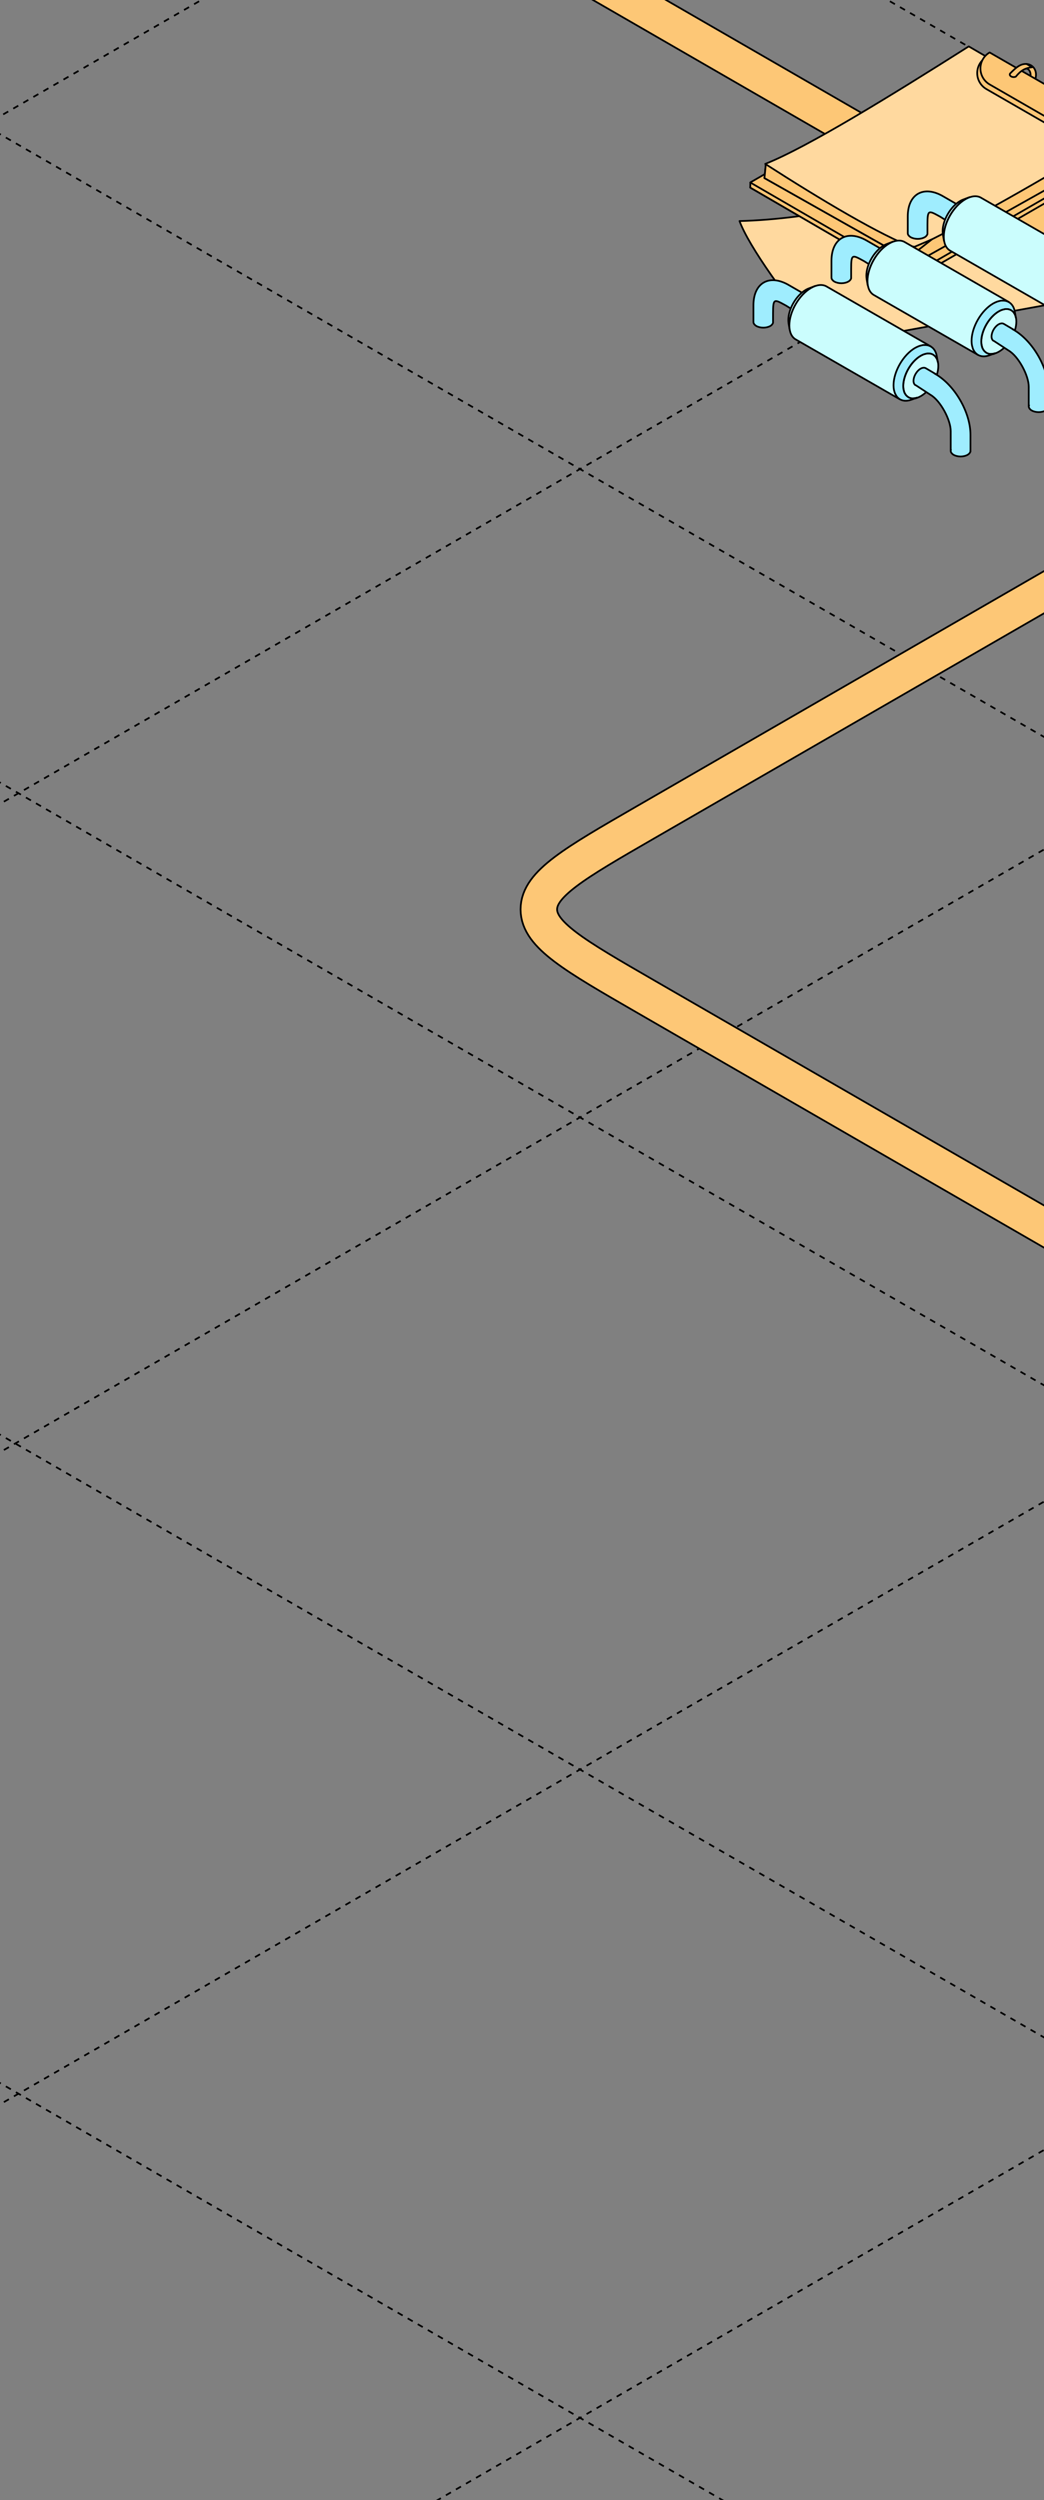 <?xml version="1.0" encoding="UTF-8"?> <svg xmlns="http://www.w3.org/2000/svg" width="360" height="862" viewBox="0 0 360 862" fill="none"><rect x="0" y="0" width="360" height="862" fill="#808080" stroke="none"/><g clip-path="url(#clip0_390_3009)"><path d="M-916 -705.493L1240.84 539.611" stroke="black" stroke-width="0.6" stroke-linejoin="round" stroke-dasharray="2 2"></path><path d="M-916 -929.041L1240.84 316.064" stroke="black" stroke-width="0.6" stroke-linejoin="round" stroke-dasharray="2 2"></path><path d="M-916 -1153.89L1240.84 91.218" stroke="black" stroke-width="0.6" stroke-linejoin="round" stroke-dasharray="2 2"></path><path d="M-916 637.815L1240.84 1882.92" stroke="black" stroke-width="0.6" stroke-linejoin="round" stroke-dasharray="2 2"></path><path d="M-916 412.969L1240.84 1658.07" stroke="black" stroke-width="0.6" stroke-linejoin="round" stroke-dasharray="2 2"></path><path d="M-916 189.418L1240.84 1434.52" stroke="black" stroke-width="0.6" stroke-linejoin="round" stroke-dasharray="2 2"></path><path d="M-916 -34.129L1240.84 1210.98" stroke="black" stroke-width="0.6" stroke-linejoin="round" stroke-dasharray="2 2"></path><path d="M-916 -258.974L1240.84 986.13" stroke="black" stroke-width="0.6" stroke-linejoin="round" stroke-dasharray="2 2"></path><path d="M-916 -482.523L1240.84 762.582" stroke="black" stroke-width="0.6" stroke-linejoin="round" stroke-dasharray="2 2"></path><path d="M1291.52 -705.493L-865.315 539.611" stroke="black" stroke-width="0.6" stroke-linejoin="round" stroke-dasharray="2 2"></path><path d="M1291.52 -929.041L-865.315 316.064" stroke="black" stroke-width="0.6" stroke-linejoin="round" stroke-dasharray="2 2"></path><path d="M1291.52 -1153.89L-865.315 91.218" stroke="black" stroke-width="0.6" stroke-linejoin="round" stroke-dasharray="2 2"></path><path d="M1316 412.966L-840.838 1658.07" stroke="black" stroke-width="0.6" stroke-linejoin="round" stroke-dasharray="2 2"></path><path d="M1316 189.417L-840.838 1434.52" stroke="black" stroke-width="0.6" stroke-linejoin="round" stroke-dasharray="2 2"></path><path d="M1316 -34.13L-840.838 1210.97" stroke="black" stroke-width="0.6" stroke-linejoin="round" stroke-dasharray="2 2"></path><path d="M1316 -258.975L-840.838 986.129" stroke="black" stroke-width="0.6" stroke-linejoin="round" stroke-dasharray="2 2"></path><path d="M1316 -482.524L-840.838 762.581" stroke="black" stroke-width="0.6" stroke-linejoin="round" stroke-dasharray="2 2"></path><path d="M108.778 -62.52L413.404 113.355C437.899 127.497 450.146 134.568 450.146 143.355C450.146 152.142 437.899 159.213 413.404 173.355L222.548 283.546C198.053 297.688 185.806 304.759 185.806 313.546C185.806 322.333 198.053 329.404 222.548 343.546L420.06 457.579C444.555 471.722 456.803 478.793 472.022 478.793C487.241 478.793 499.489 471.722 523.983 457.579L714.839 347.389C739.334 333.247 751.581 326.176 766.801 326.176C782.02 326.176 794.267 333.247 818.762 347.389L1022.93 465.265C1047.43 479.408 1059.67 486.479 1074.89 486.479C1090.11 486.479 1102.36 479.408 1126.85 465.265L1666.35 153.786" stroke="black" stroke-width="13.2"></path><path d="M108.778 -62.52L413.404 113.355C437.899 127.497 450.146 134.568 450.146 143.355C450.146 152.142 437.899 159.213 413.404 173.355L222.548 283.546C198.053 297.688 185.806 304.759 185.806 313.546C185.806 322.333 198.053 329.404 222.548 343.546L420.06 457.579C444.555 471.722 456.803 478.793 472.022 478.793C487.241 478.793 499.489 471.722 523.983 457.579L714.839 347.389C739.334 333.247 751.581 326.176 766.801 326.176C782.02 326.176 794.267 333.247 818.762 347.389L1022.93 465.265C1047.43 479.408 1059.67 486.479 1074.89 486.479C1090.11 486.479 1102.36 479.408 1126.85 465.265L1666.35 153.786" stroke="#FDC776" stroke-width="12"></path><path d="M273.525 78.713L345.705 31.769C361.181 40.432 379.778 53.375 396 60.26C368.558 77.491 338.931 96.413 325.869 107.99C310.639 97.596 293.512 88.591 273.525 78.713Z" fill="#FDC776" stroke="black" stroke-width="0.6" stroke-linejoin="round"></path><path d="M351.997 63.334L334.337 53.821L335.274 53.242L352.934 62.754L351.997 63.334Z" fill="#FDC776" stroke="black" stroke-width="0.6" stroke-linejoin="round"></path><path d="M358.462 46.532L372.191 53.917L371.254 54.505L357.525 47.112L358.462 46.532Z" fill="#FDC776" stroke="black" stroke-width="0.6" stroke-linejoin="round"></path><path d="M322.86 80.31L305.192 70.797L306.129 70.218L323.797 79.731L322.86 80.31Z" fill="#FDC776" stroke="black" stroke-width="0.6" stroke-linejoin="round"></path><path d="M329.322 63.509L343.043 70.894L342.106 71.473L328.385 64.088L329.322 63.509Z" fill="#FDC776" stroke="black" stroke-width="0.6" stroke-linejoin="round"></path><path d="M255.001 76.221C279.982 75.578 309.925 68.892 338.059 59.991L374.156 102.727L284.476 119.036C271.064 102.79 258.312 85.099 255.001 76.213V76.221Z" fill="#FFD99F" stroke="black" stroke-width="0.6" stroke-linejoin="round"></path><path d="M265.242 60.976L274.961 73.165L273.865 73.332L264.154 61.143L265.242 60.976Z" fill="#FDC776" stroke="black" stroke-width="0.6" stroke-linejoin="round"></path><path d="M298.968 55.426L308.688 67.615L307.6 67.781L297.88 55.593L298.968 55.426Z" fill="#FDC776" stroke="black" stroke-width="0.6" stroke-linejoin="round"></path><path d="M353.951 22.057C356.539 22.192 358.739 25.154 355.936 29.688C355.57 30.538 354.189 29.871 353.99 28.576C356.174 27.29 355.57 23.471 353.712 23.669C352.609 23.788 352.99 22.168 353.951 22.057Z" fill="#FDC776" stroke="black" stroke-width="0.6" stroke-linejoin="round"></path><path d="M277.066 59.991L286.785 72.179L285.689 72.346L275.97 60.157L277.066 59.991Z" fill="#FDC776" stroke="black" stroke-width="0.6" stroke-linejoin="round"></path><path d="M284.875 58.632L294.594 70.813L293.498 70.98L283.779 58.799L284.875 58.632Z" fill="#FDC776" stroke="black" stroke-width="0.6" stroke-linejoin="round"></path><path d="M311.164 67.384L292.877 44.531L291.789 44.697L310.076 67.55L311.164 67.384Z" fill="#FDC776" stroke="black" stroke-width="0.6" stroke-linejoin="round"></path><path d="M325.172 65.7L306.893 42.847L305.797 43.013L324.084 65.866L325.172 65.7Z" fill="#FDC776" stroke="black" stroke-width="0.6" stroke-linejoin="round"></path><path d="M310.804 54.441L320.523 66.63L319.436 66.796L309.716 54.608L310.804 54.441Z" fill="#FDC776" stroke="black" stroke-width="0.6" stroke-linejoin="round"></path><path d="M318.609 53.082L328.328 65.263L327.24 65.43L317.521 53.241L318.609 53.082Z" fill="#FDC776" stroke="black" stroke-width="0.6" stroke-linejoin="round"></path><path d="M307.996 39.631L317.723 51.82L316.627 51.987L306.908 39.798L307.996 39.631Z" fill="#FDC776" stroke="black" stroke-width="0.6" stroke-linejoin="round"></path><path d="M258.719 64.684L258.901 62.953L333.82 21.321L389.046 51.749L389.078 53.456L313.977 96.819L258.719 64.684Z" fill="#FDC776" stroke="black" stroke-width="0.6" stroke-linejoin="round"></path><path d="M258.737 62.951L314.043 32.309V96.778L313.972 96.817L258.713 64.682L258.737 62.951Z" fill="#FDC776" stroke="black" stroke-width="0.6" stroke-linejoin="round"></path><path d="M258.719 62.921L333.82 19.558L389.078 51.693L314.048 94.985L258.719 62.921Z" fill="#FDC776" stroke="black" stroke-width="0.6" stroke-linejoin="round"></path><path d="M263.599 61.403L264.075 56.599L385.621 46.078C385.74 47.912 385.573 49.254 386.367 50.993L315.498 90.704L263.591 61.395L263.599 61.403Z" fill="#FDC776" stroke="black" stroke-width="0.6" stroke-linejoin="round"></path><path d="M264.08 56.6L315.812 52.129L315.169 83.883L315.511 90.712L263.604 61.404L264.08 56.6Z" fill="#FDC776" stroke="black" stroke-width="0.6" stroke-linejoin="round"></path><path d="M263.872 56.52C278.427 50.748 306.997 33.136 334.05 16L385.688 46.031C358.317 62.698 332.43 77.38 315.279 85.48C303.86 81.263 283.12 68.9 263.88 56.52H263.872Z" fill="#FFD99F" stroke="black" stroke-width="0.6" stroke-linejoin="round"></path><path d="M340.135 19.692C338.165 20.835 336.958 22.94 336.966 25.218C336.966 27.489 338.189 29.594 340.159 30.729L360.2 42.275C366.1 45.673 373.374 45.657 379.266 42.235V41.108L340.135 19.692Z" fill="#FDC776" stroke="black" stroke-width="0.6" stroke-linejoin="round"></path><path d="M341.252 18.088C339.283 19.232 338.076 21.336 338.084 23.615C338.084 25.886 339.306 27.99 341.276 29.126L361.318 40.671C367.217 44.07 374.491 44.054 380.383 40.632L341.252 18.088Z" fill="#FDC776" stroke="black" stroke-width="0.6" stroke-linejoin="round"></path><path d="M355.926 23.178L353.98 22.058C351.956 21.955 350.534 23.082 348.327 25.322C347.771 26.068 349.049 26.918 350.264 26.441C352.083 24.218 353.496 23.471 355.918 23.178H355.926Z" fill="#FDC776" stroke="black" stroke-width="0.6" stroke-linejoin="round"></path><path d="M321.332 82.54L315.226 87.353L312.129 84.462L315.329 85.105L321.332 82.54Z" fill="#FDC776" stroke="black" stroke-width="0.6" stroke-linejoin="round"></path><path d="M277.318 101.31C277.318 101.31 277.269 101.261 277.221 101.237C277.221 101.237 277.197 101.213 277.173 101.189C277.173 101.189 277.124 101.165 277.124 101.141C277.124 101.141 277.1 101.141 277.076 101.141C277.028 101.141 276.98 101.092 276.907 101.068C276.859 101.068 276.81 101.02 276.762 101.02H276.738L271.955 98.266C265.264 94.401 259.829 97.517 259.805 105.199V110.876C259.805 110.924 259.805 110.948 259.805 110.996C259.805 111.069 259.805 111.141 259.829 111.214C259.829 111.262 259.829 111.31 259.853 111.383C259.877 111.455 259.925 111.528 259.974 111.6C259.998 111.648 260.022 111.697 260.046 111.745C260.095 111.818 260.191 111.89 260.264 111.963C260.312 112.011 260.336 112.035 260.36 112.083C260.481 112.204 260.626 112.301 260.795 112.397C261.471 112.784 262.341 112.977 263.211 112.977C264.08 112.977 264.95 112.784 265.626 112.397C265.795 112.301 265.94 112.204 266.061 112.083C266.109 112.035 266.134 112.011 266.158 111.963C266.23 111.89 266.303 111.818 266.351 111.745C266.375 111.697 266.399 111.648 266.423 111.6C266.472 111.528 266.52 111.455 266.544 111.383C266.544 111.334 266.544 111.286 266.568 111.214C266.568 111.141 266.568 111.069 266.568 110.996V108.049C266.568 102.759 266.955 103.121 271.037 105.368L273.525 106.914C273.525 106.914 273.622 106.962 273.67 106.986C273.863 107.107 274.105 107.204 274.347 107.204C274.661 107.204 275.023 107.107 275.409 106.89C276.738 106.117 277.825 104.257 277.825 102.711C277.825 102.083 277.632 101.624 277.318 101.334V101.31Z" fill="#9FEDFE" stroke="black" stroke-width="0.6"></path><path d="M279.683 99.256C280.166 98.966 280.649 98.749 281.108 98.604C281.084 98.604 281.035 98.628 281.011 98.652C280.987 98.652 280.939 98.677 280.915 98.701C280.842 98.701 280.77 98.749 280.697 98.773C280.625 98.797 280.552 98.821 280.48 98.846C280.456 98.846 280.407 98.87 280.383 98.894C280.311 98.894 280.238 98.942 280.166 98.966C280.093 98.966 280.021 99.015 279.948 99.039C279.924 99.039 279.876 99.063 279.852 99.087C279.779 99.087 279.707 99.135 279.634 99.16C279.61 99.16 279.562 99.184 279.538 99.208C279.465 99.208 279.393 99.256 279.32 99.28C279.296 99.28 279.248 99.305 279.224 99.329C279.151 99.329 279.079 99.377 279.006 99.401C278.644 99.522 278.258 99.715 277.871 99.933C274.537 101.865 271.832 106.551 271.832 110.368C271.832 110.803 271.88 111.189 271.929 111.576C272.049 112.3 272.194 113.025 272.315 113.774C272.243 113.315 272.194 112.808 272.194 112.276C272.194 107.518 275.528 101.72 279.683 99.329V99.256Z" fill="#CBFDFD" stroke="black" stroke-width="0.6"></path><path d="M323.43 124.885C323.406 124.764 323.357 124.644 323.333 124.523C323.261 124.281 323.212 124.04 323.116 123.822C323.068 123.702 322.995 123.605 322.923 123.484C322.826 123.315 322.729 123.146 322.609 122.977C322.536 122.88 322.439 122.784 322.343 122.711C322.222 122.59 322.077 122.47 321.932 122.373C321.836 122.301 321.715 122.252 321.618 122.18C321.449 122.107 321.28 122.035 321.111 121.987C320.99 121.962 320.869 121.914 320.749 121.89C320.555 121.866 320.362 121.866 320.145 121.866C320.024 121.866 319.879 121.866 319.758 121.866C319.517 121.89 319.275 121.962 319.033 122.035C318.913 122.059 318.792 122.083 318.671 122.131C318.285 122.252 317.922 122.445 317.512 122.663C314.178 124.595 311.473 129.282 311.473 133.098C311.473 133.557 311.521 133.968 311.593 134.354C311.618 134.475 311.666 134.596 311.69 134.717C311.763 134.958 311.811 135.2 311.907 135.417C311.956 135.538 312.028 135.659 312.101 135.755C312.197 135.924 312.294 136.094 312.439 136.263C312.511 136.359 312.608 136.456 312.705 136.528C312.825 136.649 312.97 136.77 313.115 136.867C313.212 136.939 313.333 136.987 313.429 137.06C313.598 137.132 313.767 137.205 313.937 137.253C314.057 137.277 314.178 137.326 314.299 137.35C314.492 137.374 314.71 137.374 314.927 137.374C315.048 137.374 315.168 137.374 315.289 137.374C315.555 137.35 315.821 137.277 316.086 137.205C316.183 137.181 316.256 137.181 316.352 137.132C316.739 136.987 317.125 136.818 317.536 136.577C320.869 134.668 323.575 129.982 323.551 126.141C323.551 125.682 323.502 125.272 323.43 124.885Z" fill="#CBFDFD" stroke="black" stroke-width="0.6"></path><path d="M309.681 137.157C309.681 137.157 309.464 136.94 309.367 136.819C309.222 136.626 309.102 136.433 308.981 136.191C308.908 136.046 308.812 135.925 308.739 135.756C308.619 135.491 308.546 135.201 308.449 134.887C308.401 134.742 308.353 134.597 308.329 134.452C308.232 133.969 308.184 133.461 308.184 132.906C308.184 128.147 311.517 122.35 315.672 119.958C316.155 119.668 316.638 119.451 317.121 119.306C317.266 119.258 317.411 119.234 317.58 119.185C317.894 119.089 318.184 119.016 318.474 118.992C318.643 118.992 318.788 118.992 318.957 118.992C319.223 118.992 319.465 118.992 319.706 119.04C319.875 119.065 320.02 119.113 320.165 119.137C320.383 119.209 320.6 119.282 320.793 119.379C320.866 119.403 320.962 119.427 321.011 119.475L285.018 98.773C283.665 97.976 281.757 98.097 279.68 99.281C275.525 101.672 272.191 107.47 272.191 112.228C272.191 114.596 273.037 116.262 274.39 117.035L310.382 137.737C310.382 137.737 310.261 137.64 310.189 137.592C309.995 137.471 309.826 137.326 309.681 137.181V137.157Z" fill="#CBFDFD" stroke="black" stroke-width="0.6"></path><path d="M315.263 137.375C315.143 137.375 315.022 137.375 314.901 137.375C314.684 137.375 314.49 137.375 314.273 137.35C314.152 137.35 314.031 137.302 313.911 137.254C313.742 137.206 313.548 137.133 313.403 137.061C313.283 137.012 313.186 136.94 313.089 136.867C312.944 136.771 312.8 136.65 312.679 136.529C312.582 136.433 312.51 136.36 312.413 136.263C312.292 136.118 312.196 135.949 312.075 135.756C312.002 135.635 311.954 135.539 311.882 135.418C311.785 135.201 311.713 134.959 311.664 134.717C311.64 134.597 311.592 134.476 311.568 134.355C311.495 133.969 311.447 133.558 311.447 133.099C311.447 129.282 314.128 124.596 317.486 122.664C317.872 122.446 318.259 122.253 318.645 122.132C318.766 122.084 318.887 122.06 319.008 122.036C319.249 121.963 319.491 121.915 319.732 121.866C319.877 121.866 319.998 121.866 320.119 121.866C320.336 121.866 320.529 121.867 320.723 121.891C320.843 121.891 320.964 121.939 321.085 121.987C321.254 122.036 321.423 122.084 321.592 122.181C321.713 122.229 321.81 122.301 321.906 122.374C322.051 122.47 322.196 122.591 322.317 122.712C322.414 122.809 322.51 122.881 322.583 122.978C322.704 123.123 322.8 123.292 322.897 123.485C322.969 123.606 323.042 123.702 323.09 123.823C323.187 124.041 323.259 124.282 323.307 124.524C323.332 124.644 323.38 124.741 323.404 124.886C323.404 124.91 323.404 124.934 323.404 124.958C323.283 124.234 323.138 123.509 323.018 122.76C322.728 121.069 321.882 119.91 320.723 119.354C320.529 119.258 320.312 119.185 320.095 119.113C319.95 119.064 319.805 119.04 319.636 119.016C319.394 118.968 319.153 118.968 318.887 118.968C318.718 118.968 318.573 118.968 318.404 118.968C318.114 118.992 317.8 119.089 317.51 119.161C317.365 119.209 317.22 119.234 317.051 119.282C316.592 119.451 316.109 119.668 315.602 119.934C311.447 122.325 308.113 128.123 308.113 132.882C308.113 133.437 308.162 133.969 308.258 134.428C308.282 134.597 308.355 134.717 308.379 134.862C308.452 135.176 308.548 135.466 308.669 135.732C308.741 135.877 308.814 136.022 308.91 136.167C309.031 136.384 309.152 136.602 309.297 136.795C309.394 136.916 309.514 137.036 309.611 137.133C309.78 137.278 309.949 137.423 310.118 137.544C311.181 138.268 312.606 138.413 314.225 137.834C314.925 137.592 315.626 137.326 316.326 137.085C316.326 137.085 316.302 137.085 316.278 137.085C316.181 137.109 316.109 137.133 316.012 137.157C315.747 137.23 315.457 137.302 315.215 137.326L315.263 137.375Z" fill="#9FEDFE" stroke="black" stroke-width="0.6"></path><path d="M322.613 128.944L319.159 126.915C319.159 126.915 319.135 126.915 319.11 126.915C319.062 126.891 319.014 126.866 318.941 126.842C318.893 126.842 318.845 126.794 318.796 126.794H318.772C318.7 126.794 318.627 126.794 318.555 126.794C318.507 126.794 318.458 126.794 318.41 126.794C318.41 126.794 318.41 126.794 318.386 126.794C318.289 126.794 318.192 126.842 318.096 126.866C318.048 126.866 317.999 126.866 317.927 126.891C317.83 126.915 317.734 126.987 317.613 127.035C317.54 127.06 317.492 127.084 317.42 127.132C316.091 127.905 315.004 129.765 315.004 131.311C315.004 131.504 315.004 131.673 315.052 131.843C315.052 131.891 315.076 131.939 315.101 131.987C315.125 132.084 315.149 132.181 315.197 132.277C315.221 132.326 315.27 132.374 315.294 132.422C315.342 132.495 315.366 132.543 315.415 132.616C315.463 132.664 315.511 132.688 315.535 132.712C315.584 132.736 315.632 132.76 315.68 132.785C315.729 132.833 315.801 132.833 315.874 132.881L320.874 136.142C324.28 138.123 327.855 144.766 327.831 148.679V155.201H327.855C327.855 155.201 327.831 155.346 327.831 155.419C327.831 155.491 327.831 155.564 327.855 155.636C327.855 155.684 327.855 155.757 327.879 155.805C327.879 155.878 327.952 155.95 328 156.023C328.024 156.071 328.048 156.119 328.072 156.168C328.121 156.24 328.217 156.312 328.29 156.385C328.338 156.433 328.362 156.457 328.386 156.506C328.507 156.627 328.652 156.723 328.821 156.82C329.497 157.206 330.367 157.4 331.237 157.4C332.106 157.4 332.976 157.206 333.652 156.82C333.821 156.723 333.966 156.627 334.087 156.506C334.135 156.457 334.16 156.433 334.208 156.385C334.28 156.312 334.353 156.24 334.401 156.168C334.425 156.119 334.449 156.071 334.474 156.023C334.522 155.95 334.57 155.878 334.594 155.805C334.594 155.757 334.594 155.709 334.619 155.636C334.619 155.636 334.619 155.588 334.619 155.564H334.643V149.887C334.643 142.205 329.256 132.833 322.565 128.968L322.613 128.944Z" fill="#9FEDFE" stroke="black" stroke-width="0.6"></path><path d="M330.536 70.704C330.536 70.704 330.488 70.656 330.44 70.631C330.44 70.631 330.416 70.607 330.392 70.583C330.392 70.583 330.367 70.559 330.343 70.535C330.343 70.535 330.319 70.535 330.295 70.535C330.247 70.51 330.198 70.486 330.126 70.462C330.078 70.462 330.029 70.414 329.957 70.414C329.957 70.414 329.957 70.414 329.933 70.414L325.174 67.66C318.483 63.795 313.023 66.911 313.023 74.593V80.269C313.023 80.318 313.023 80.342 313.023 80.39C313.023 80.463 313.023 80.535 313.048 80.608C313.048 80.656 313.048 80.728 313.072 80.777C313.096 80.849 313.144 80.922 313.193 80.994C313.217 81.043 313.241 81.091 313.265 81.139C313.313 81.212 313.41 81.284 313.482 81.357C313.531 81.405 313.555 81.429 313.603 81.477C313.724 81.598 313.869 81.695 314.038 81.791C314.714 82.178 315.584 82.371 316.454 82.371C317.323 82.371 318.193 82.178 318.869 81.791C319.038 81.695 319.183 81.598 319.304 81.477C319.352 81.429 319.376 81.405 319.401 81.357C319.473 81.284 319.546 81.212 319.594 81.139C319.618 81.091 319.642 81.043 319.666 80.994C319.715 80.922 319.763 80.849 319.787 80.777C319.787 80.728 319.787 80.68 319.811 80.608C319.811 80.535 319.811 80.463 319.811 80.39V77.443C319.811 72.153 320.198 72.516 324.28 74.762L326.768 76.332C326.768 76.332 326.865 76.38 326.913 76.405C327.106 76.525 327.324 76.622 327.589 76.622C327.903 76.622 328.266 76.525 328.652 76.308C329.981 75.535 331.068 73.675 331.068 72.129C331.068 71.501 330.875 71.042 330.561 70.752L330.536 70.704Z" fill="#9FEDFE" stroke="black" stroke-width="0.6"></path><path d="M332.901 68.651C333.385 68.362 333.868 68.144 334.327 67.975C334.302 67.975 334.254 67.999 334.23 68.023C334.206 68.023 334.158 68.048 334.133 68.072C334.061 68.072 333.989 68.12 333.916 68.144C333.844 68.144 333.771 68.192 333.699 68.217C333.674 68.217 333.626 68.241 333.602 68.265C333.53 68.265 333.457 68.313 333.385 68.338C333.312 68.338 333.24 68.386 333.167 68.41C333.143 68.41 333.095 68.434 333.071 68.458C332.998 68.458 332.926 68.507 332.853 68.531C332.829 68.531 332.781 68.555 332.757 68.579C332.684 68.579 332.612 68.627 332.539 68.651C332.515 68.651 332.467 68.676 332.442 68.7C332.37 68.7 332.298 68.748 332.225 68.772C331.863 68.893 331.476 69.086 331.09 69.304C327.756 71.236 325.051 75.922 325.051 79.739C325.051 80.174 325.075 80.56 325.147 80.947C325.268 81.671 325.413 82.396 325.534 83.145C325.461 82.686 325.413 82.179 325.413 81.647C325.413 76.889 328.747 71.091 332.901 68.7V68.651Z" fill="#CBFDFD" stroke="black" stroke-width="0.6"></path><path d="M362.907 106.552C362.907 106.552 362.69 106.334 362.593 106.214C362.448 106.02 362.328 105.827 362.183 105.586C362.11 105.441 362.013 105.32 361.941 105.151C361.82 104.885 361.748 104.595 361.675 104.281C361.627 104.136 361.579 103.991 361.554 103.846C361.458 103.363 361.41 102.856 361.41 102.3C361.41 97.542 364.743 91.744 368.898 89.353C369.381 89.063 369.864 88.846 370.347 88.701C370.492 88.652 370.637 88.628 370.806 88.58C371.12 88.507 371.41 88.411 371.7 88.387C371.869 88.387 372.014 88.387 372.183 88.387C372.449 88.387 372.69 88.387 372.932 88.435C373.101 88.459 373.246 88.507 373.391 88.531C373.608 88.604 373.826 88.676 374.019 88.773C374.091 88.797 374.188 88.821 374.261 88.87L338.268 68.168C336.915 67.371 335.007 67.492 332.93 68.675C328.775 71.067 325.441 76.864 325.441 81.623C325.441 83.99 326.287 85.657 327.64 86.43L363.608 107.132C363.608 107.132 363.487 107.035 363.439 106.987C363.245 106.866 363.076 106.721 362.931 106.576L362.907 106.552Z" fill="#CBFDFD" stroke="black" stroke-width="0.6"></path><path d="M304.224 85.995C304.224 85.995 304.176 85.947 304.127 85.923C304.127 85.923 304.103 85.899 304.079 85.874C304.079 85.874 304.055 85.85 304.031 85.826C304.031 85.826 304.007 85.826 303.982 85.826C303.934 85.802 303.886 85.778 303.813 85.754C303.765 85.754 303.717 85.705 303.668 85.705C303.668 85.705 303.668 85.705 303.644 85.705L298.861 82.952C292.17 79.087 286.735 82.203 286.711 89.884V95.561C286.711 95.609 286.711 95.633 286.711 95.682C286.711 95.754 286.735 95.827 286.735 95.899C286.735 95.948 286.735 96.02 286.759 96.068C286.783 96.141 286.832 96.213 286.88 96.286C286.904 96.334 286.928 96.382 286.953 96.431C287.001 96.503 287.097 96.576 287.17 96.648C287.218 96.696 287.242 96.721 287.266 96.769C287.387 96.89 287.532 96.986 287.701 97.083C288.378 97.469 289.247 97.663 290.117 97.663C290.987 97.663 291.856 97.469 292.533 97.083C292.702 96.986 292.847 96.89 292.967 96.769C293.016 96.721 293.04 96.696 293.088 96.648C293.161 96.576 293.233 96.503 293.281 96.431C293.306 96.382 293.33 96.334 293.354 96.286C293.402 96.213 293.45 96.141 293.475 96.068C293.475 96.02 293.475 95.972 293.499 95.899C293.499 95.827 293.499 95.754 293.499 95.682V92.735C293.499 87.445 293.885 87.807 297.968 90.053L300.456 91.6C300.456 91.6 300.552 91.648 300.601 91.672C300.794 91.793 301.035 91.889 301.277 91.889C301.591 91.889 301.953 91.793 302.34 91.575C303.668 90.802 304.755 88.942 304.755 87.396C304.755 86.768 304.562 86.309 304.248 86.019L304.224 85.995Z" fill="#9FEDFE" stroke="black" stroke-width="0.6"></path><path d="M306.593 83.942C307.076 83.652 307.559 83.434 308.018 83.29C307.994 83.29 307.946 83.314 307.921 83.338C307.897 83.338 307.849 83.362 307.825 83.386C307.752 83.386 307.68 83.434 307.607 83.459C307.535 83.459 307.463 83.507 307.39 83.531C307.366 83.531 307.318 83.555 307.293 83.579C307.221 83.579 307.148 83.628 307.076 83.652C307.004 83.652 306.931 83.7 306.859 83.724C306.834 83.724 306.786 83.749 306.762 83.773C306.69 83.773 306.617 83.821 306.545 83.845C306.52 83.845 306.472 83.869 306.448 83.893C306.375 83.893 306.303 83.942 306.231 83.966C306.206 83.966 306.158 83.99 306.134 84.014C306.062 84.014 305.989 84.062 305.917 84.087C305.554 84.207 305.168 84.401 304.781 84.618C301.448 86.551 298.742 91.237 298.742 95.053C298.742 95.488 298.791 95.875 298.839 96.261C298.96 96.986 299.105 97.711 299.225 98.46C299.153 98.001 299.105 97.493 299.105 96.962C299.105 92.203 302.438 86.406 306.593 84.014V83.942Z" fill="#CBFDFD" stroke="black" stroke-width="0.6"></path><path d="M350.34 109.571C350.316 109.45 350.268 109.33 350.243 109.209C350.171 108.967 350.123 108.726 350.026 108.508C349.978 108.388 349.905 108.291 349.833 108.17C349.736 108.001 349.64 107.832 349.519 107.663C349.446 107.566 349.35 107.47 349.253 107.397C349.132 107.276 348.987 107.156 348.842 107.059C348.746 106.987 348.625 106.938 348.528 106.866C348.359 106.793 348.19 106.721 348.021 106.673C347.9 106.648 347.779 106.6 347.659 106.576C347.465 106.552 347.272 106.552 347.055 106.552C346.934 106.552 346.789 106.552 346.668 106.552C346.427 106.576 346.185 106.648 345.944 106.721C345.823 106.745 345.702 106.769 345.581 106.817C345.195 106.938 344.832 107.132 344.422 107.349C341.088 109.281 338.383 113.968 338.383 117.784C338.383 118.243 338.431 118.654 338.504 119.04C338.528 119.161 338.576 119.282 338.6 119.403C338.673 119.644 338.721 119.886 338.818 120.103C338.866 120.224 338.938 120.345 339.011 120.441C339.108 120.611 339.204 120.78 339.349 120.949C339.422 121.045 339.518 121.142 339.615 121.214C339.736 121.335 339.881 121.456 340.025 121.553C340.122 121.625 340.243 121.673 340.339 121.746C340.509 121.818 340.678 121.891 340.847 121.939C340.968 121.963 341.088 122.012 341.209 122.036C341.402 122.06 341.62 122.06 341.837 122.06C341.958 122.06 342.079 122.06 342.199 122.06C342.465 122.036 342.731 121.963 342.997 121.891C343.093 121.867 343.166 121.867 343.262 121.818C343.649 121.673 344.035 121.504 344.446 121.263C347.779 119.354 350.485 114.668 350.461 110.827C350.461 110.368 350.412 109.958 350.34 109.571Z" fill="#CBFDFD" stroke="black" stroke-width="0.6"></path><path d="M336.599 121.843C336.599 121.843 336.381 121.625 336.285 121.505C336.14 121.311 336.019 121.118 335.874 120.877C335.802 120.732 335.705 120.611 335.632 120.442C335.512 120.176 335.439 119.886 335.367 119.572C335.318 119.427 335.27 119.282 335.246 119.137C335.149 118.654 335.101 118.147 335.101 117.591C335.101 112.833 338.435 107.035 342.589 104.644C343.073 104.354 343.556 104.137 344.039 103.992C344.184 103.943 344.329 103.919 344.498 103.871C344.812 103.774 345.102 103.702 345.391 103.678C345.561 103.678 345.705 103.678 345.875 103.678C346.14 103.678 346.382 103.678 346.623 103.726C346.792 103.75 346.937 103.798 347.082 103.823C347.3 103.895 347.517 103.967 347.71 104.064C347.783 104.088 347.88 104.112 347.928 104.161L311.96 83.459C310.607 82.662 308.699 82.783 306.621 83.966C302.466 86.358 299.133 92.155 299.133 96.914C299.133 99.281 299.978 100.948 301.331 101.721L337.323 122.423C337.323 122.423 337.203 122.326 337.154 122.278C336.961 122.157 336.792 122.012 336.647 121.867L336.599 121.843Z" fill="#CBFDFD" stroke="black" stroke-width="0.6"></path><path d="M342.174 122.061C342.053 122.061 341.932 122.061 341.811 122.061C341.594 122.061 341.401 122.061 341.183 122.036C341.062 122.036 340.942 121.988 340.821 121.94C340.652 121.892 340.483 121.819 340.314 121.747C340.193 121.698 340.096 121.626 340 121.553C339.855 121.457 339.71 121.336 339.589 121.215C339.492 121.119 339.42 121.046 339.323 120.949C339.202 120.805 339.106 120.635 338.985 120.442C338.913 120.321 338.864 120.225 338.792 120.104C338.695 119.887 338.623 119.645 338.574 119.403C338.55 119.283 338.502 119.162 338.478 119.041C338.405 118.655 338.357 118.244 338.357 117.785C338.357 113.968 341.038 109.282 344.396 107.35C344.782 107.132 345.169 106.939 345.555 106.818C345.676 106.77 345.797 106.746 345.918 106.722C346.159 106.649 346.401 106.601 346.642 106.553C346.787 106.553 346.908 106.553 347.029 106.553C347.222 106.553 347.44 106.553 347.633 106.577C347.754 106.577 347.874 106.625 347.995 106.673C348.164 106.722 348.333 106.77 348.502 106.867C348.623 106.915 348.72 106.987 348.816 107.06C348.961 107.156 349.106 107.277 349.227 107.398C349.324 107.495 349.42 107.567 349.493 107.664C349.614 107.809 349.71 107.978 349.807 108.171C349.879 108.292 349.952 108.388 350 108.509C350.097 108.727 350.169 108.968 350.218 109.21C350.242 109.33 350.29 109.427 350.314 109.572C350.314 109.572 350.314 109.62 350.314 109.644C350.193 108.92 350.048 108.195 349.928 107.446C349.638 105.755 348.792 104.596 347.633 104.04C347.44 103.944 347.222 103.871 347.005 103.799C346.86 103.75 346.715 103.726 346.546 103.702C346.304 103.654 346.063 103.654 345.797 103.654C345.628 103.654 345.483 103.654 345.314 103.654C345.024 103.678 344.71 103.775 344.42 103.847C344.275 103.895 344.13 103.92 343.961 103.968C343.502 104.137 343.019 104.354 342.512 104.62C338.357 107.011 335.023 112.809 335.023 117.568C335.023 118.123 335.072 118.655 335.168 119.114C335.193 119.283 335.265 119.403 335.289 119.548C335.362 119.862 335.458 120.152 335.555 120.418C335.627 120.563 335.7 120.708 335.796 120.853C335.917 121.07 336.038 121.288 336.207 121.481C336.304 121.602 336.424 121.722 336.521 121.819C336.69 121.964 336.859 122.109 337.028 122.23C338.091 122.954 339.516 123.099 341.135 122.52C341.835 122.278 342.536 122.012 343.236 121.771C343.236 121.771 343.236 121.771 343.188 121.771C343.092 121.795 343.019 121.819 342.922 121.843C342.657 121.916 342.367 121.988 342.125 122.012L342.174 122.061Z" fill="#9FEDFE" stroke="black" stroke-width="0.6"></path><path d="M349.519 113.654L346.065 111.625C346.065 111.625 346.041 111.625 346.017 111.625C345.968 111.601 345.92 111.576 345.848 111.552C345.799 111.552 345.751 111.504 345.703 111.504C345.703 111.504 345.703 111.504 345.678 111.504C345.606 111.504 345.534 111.504 345.461 111.504C345.413 111.504 345.364 111.504 345.316 111.504C345.316 111.504 345.316 111.504 345.292 111.504C345.195 111.504 345.099 111.552 345.002 111.576C344.954 111.576 344.905 111.576 344.833 111.601C344.736 111.625 344.64 111.697 344.519 111.745C344.446 111.77 344.398 111.794 344.326 111.842C342.997 112.615 341.91 114.475 341.91 116.021C341.91 116.214 341.91 116.383 341.958 116.552C341.958 116.601 341.983 116.649 342.007 116.697C342.031 116.794 342.055 116.891 342.103 116.987C342.128 117.036 342.176 117.084 342.2 117.132C342.248 117.205 342.272 117.253 342.321 117.325C342.369 117.374 342.417 117.398 342.442 117.422C342.49 117.47 342.538 117.47 342.587 117.495C342.635 117.543 342.707 117.567 342.78 117.591L347.78 120.852C351.186 122.833 354.761 129.476 354.737 133.389V139.911H354.785C354.785 139.911 354.737 140.056 354.737 140.129C354.737 140.201 354.737 140.274 354.785 140.346C354.785 140.394 354.785 140.443 354.809 140.515C354.834 140.588 354.882 140.66 354.93 140.733C354.954 140.781 354.978 140.829 355.003 140.878C355.051 140.95 355.148 141.022 355.22 141.095C355.268 141.143 355.293 141.167 355.317 141.216C355.437 141.336 355.582 141.433 355.751 141.53C356.428 141.916 357.297 142.109 358.167 142.109C359.037 142.109 359.906 141.916 360.583 141.53C360.752 141.433 360.897 141.336 361.017 141.216C361.066 141.167 361.09 141.143 361.114 141.095C361.187 141.022 361.259 140.95 361.307 140.878C361.332 140.829 361.356 140.781 361.38 140.733C361.428 140.66 361.476 140.588 361.501 140.515C361.501 140.467 361.501 140.419 361.525 140.346C361.525 140.346 361.525 140.298 361.525 140.274H361.549V134.597C361.549 126.915 356.162 117.543 349.471 113.678L349.519 113.654Z" fill="#9FEDFE" stroke="black" stroke-width="0.6"></path></g><defs><clipPath id="clip0_390_3009"><rect width="360" height="862" rx="16" fill="white"></rect></clipPath></defs></svg> 